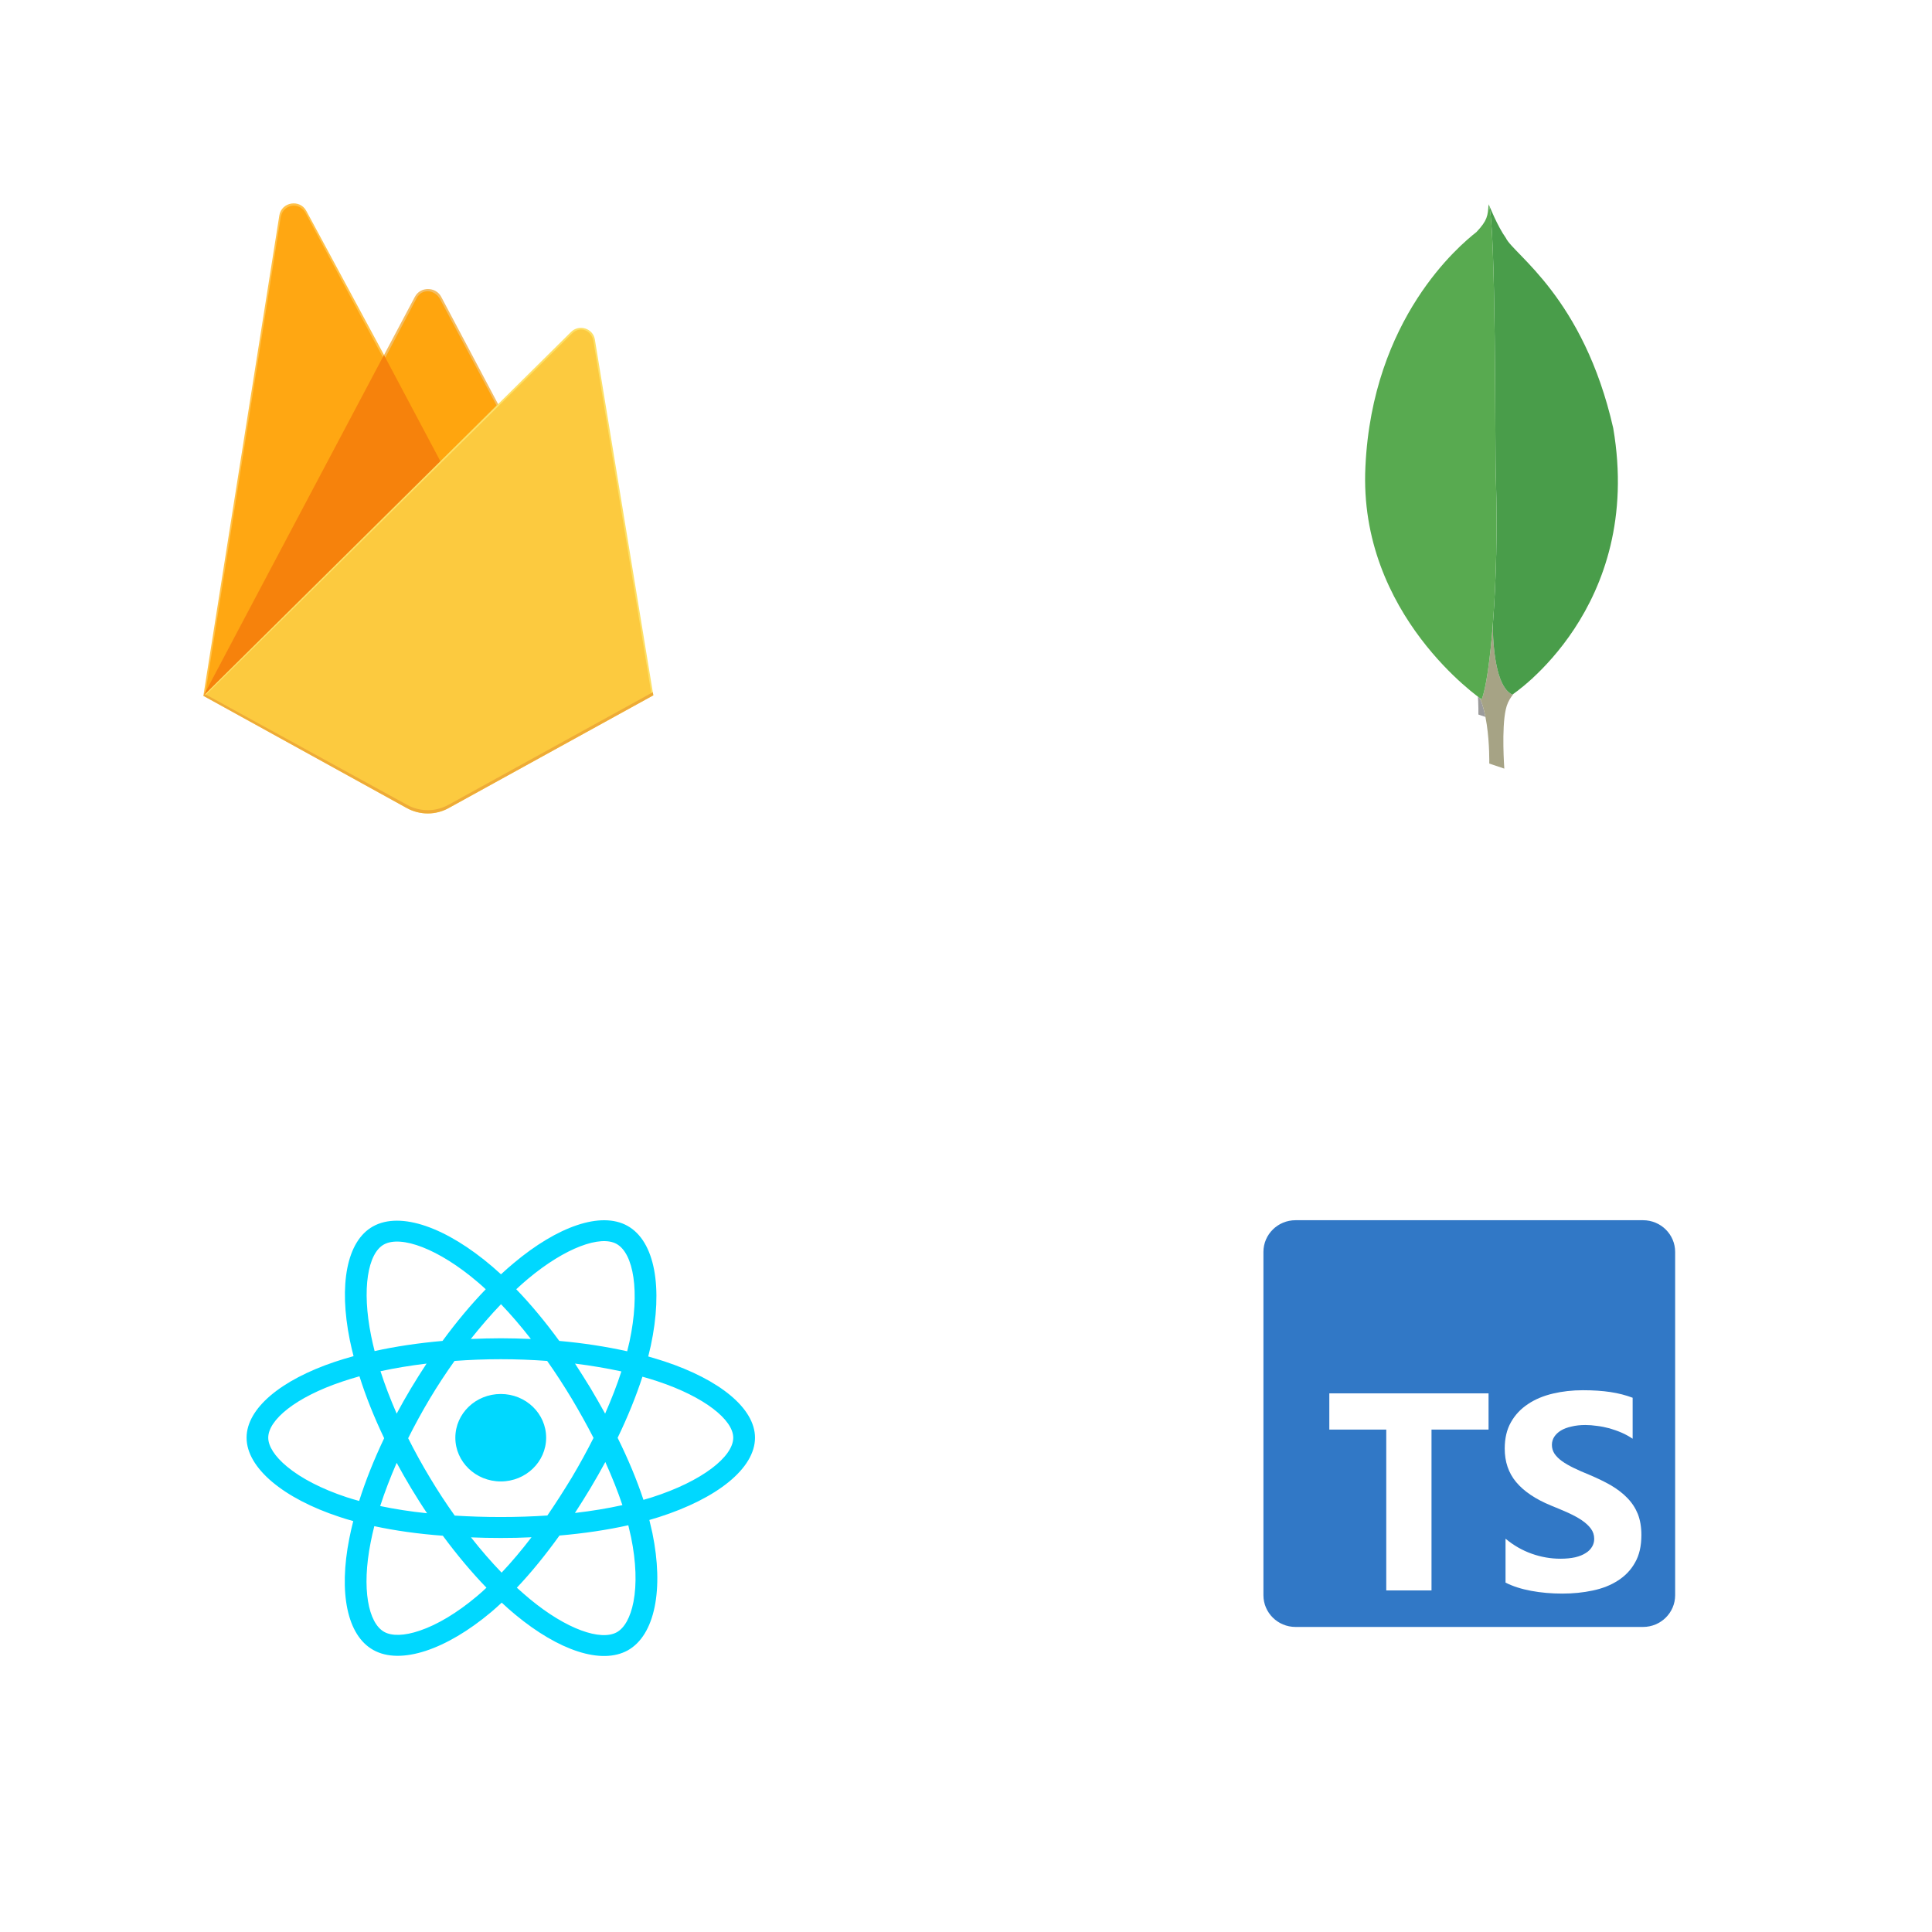 <svg width="19" height="19" viewBox="0 0 19 19" fill="none" xmlns="http://www.w3.org/2000/svg">
<g filter="url(#filter0_f_72_793)">
<path fill-rule="evenodd" clip-rule="evenodd" d="M14.456 6.441C14.548 6.657 14.539 7.027 14.539 7.027L14.674 7.073C14.674 7.073 14.648 6.711 14.687 6.54C14.698 6.487 14.725 6.44 14.757 6.401C14.75 6.406 14.747 6.408 14.747 6.408C14.615 6.347 14.576 6.061 14.57 5.794C14.544 6.125 14.506 6.367 14.47 6.451C14.47 6.451 14.465 6.448 14.456 6.441Z" fill="#9B9B9B"/>
<g clip-path="url(#clip0_72_793)">
<path fill-rule="evenodd" clip-rule="evenodd" d="M14.794 7.559L14.646 7.509C14.646 7.509 14.664 6.755 14.394 6.701C14.214 6.492 14.423 -2.166 15.072 6.672C15.072 6.672 14.848 6.784 14.809 6.975C14.765 7.163 14.794 7.559 14.794 7.559Z" fill="white"/>
<path fill-rule="evenodd" clip-rule="evenodd" d="M14.794 7.559L14.646 7.509C14.646 7.509 14.664 6.755 14.394 6.701C14.214 6.492 14.423 -2.166 15.072 6.672C15.072 6.672 14.848 6.784 14.809 6.975C14.765 7.163 14.794 7.559 14.794 7.559Z" fill="#A6A385"/>
<path fill-rule="evenodd" clip-rule="evenodd" d="M14.873 6.831C14.873 6.831 16.168 5.98 15.865 4.21C15.573 2.924 14.884 2.502 14.809 2.34C14.726 2.224 14.646 2.022 14.646 2.022L14.7 5.602C14.7 5.605 14.589 6.698 14.873 6.831Z" fill="white"/>
<path fill-rule="evenodd" clip-rule="evenodd" d="M14.873 6.831C14.873 6.831 16.168 5.98 15.865 4.21C15.573 2.924 14.884 2.502 14.809 2.34C14.726 2.224 14.646 2.022 14.646 2.022L14.7 5.602C14.7 5.605 14.589 6.698 14.873 6.831Z" fill="#499D4A"/>
<path fill-rule="evenodd" clip-rule="evenodd" d="M14.571 6.878C14.571 6.878 13.356 6.049 13.428 4.589C13.496 3.129 14.354 2.412 14.52 2.282C14.628 2.167 14.632 2.123 14.639 2.008C14.715 2.17 14.7 4.434 14.711 4.701C14.744 5.728 14.653 6.683 14.571 6.878Z" fill="white"/>
<path fill-rule="evenodd" clip-rule="evenodd" d="M14.571 6.878C14.571 6.878 13.356 6.049 13.428 4.589C13.496 3.129 14.354 2.412 14.52 2.282C14.628 2.167 14.632 2.123 14.639 2.008C14.715 2.17 14.7 4.434 14.711 4.701C14.744 5.728 14.653 6.683 14.571 6.878Z" fill="#58AA50"/>
</g>
</g>
<g filter="url(#filter1_f_72_793)">
<path d="M2 6.843L2.037 6.792L3.776 3.532L3.78 3.497L3.013 2.075C2.949 1.955 2.768 1.986 2.747 2.119L2 6.843Z" fill="#FFC24A"/>
<path d="M2.022 6.804L2.05 6.751L3.771 3.524L3.006 2.096C2.942 1.978 2.781 2.008 2.76 2.14L2.022 6.804Z" fill="#FFA712"/>
<path d="M4.339 4.573L4.91 3.996L4.339 2.919C4.285 2.817 4.133 2.817 4.08 2.919L3.775 3.494V3.543L4.339 4.573Z" fill="#F4BD62"/>
<path d="M4.329 4.549L4.884 3.988L4.329 2.944C4.276 2.845 4.148 2.834 4.096 2.934L3.789 3.517L3.78 3.547L4.329 4.549Z" fill="#FFA50E"/>
<path d="M2 6.843L2.017 6.826L2.077 6.802L4.303 4.612L4.331 4.536L3.776 3.491L2 6.843Z" fill="#F6820C"/>
<path d="M4.41 7.948L6.425 6.838L5.85 3.338C5.832 3.229 5.696 3.186 5.616 3.264L2 6.843L4.003 7.948C4.13 8.017 4.284 8.017 4.41 7.948Z" fill="#FDE068"/>
<path d="M6.407 6.829L5.836 3.356C5.818 3.247 5.705 3.202 5.626 3.28L2.022 6.836L4.003 7.93C4.129 7.999 4.282 7.999 4.408 7.93L6.407 6.829Z" fill="#FCCA3F"/>
<path d="M4.41 7.915C4.284 7.985 4.13 7.985 4.003 7.915L2.016 6.826L2 6.843L4.003 7.948C4.13 8.017 4.284 8.017 4.41 7.948L6.425 6.838L6.42 6.808L4.41 7.915Z" fill="#EEAB37"/>
</g>
<g filter="url(#filter2_f_72_793)">
<path d="M6.536 13.389C6.484 13.372 6.43 13.356 6.375 13.34C6.384 13.305 6.392 13.269 6.4 13.235C6.522 12.665 6.442 12.206 6.17 12.055C5.909 11.91 5.482 12.061 5.052 12.422C5.01 12.457 4.969 12.493 4.927 12.532C4.899 12.507 4.872 12.482 4.844 12.458C4.393 12.072 3.94 11.909 3.668 12.061C3.408 12.206 3.331 12.638 3.44 13.178C3.451 13.23 3.463 13.283 3.477 13.337C3.413 13.355 3.351 13.373 3.292 13.393C2.763 13.571 2.425 13.85 2.425 14.139C2.425 14.437 2.788 14.737 3.339 14.918C3.383 14.933 3.428 14.946 3.474 14.959C3.459 15.018 3.446 15.075 3.435 15.131C3.33 15.662 3.412 16.083 3.672 16.227C3.94 16.377 4.391 16.223 4.83 15.854C4.864 15.825 4.899 15.794 4.934 15.761C4.979 15.803 5.024 15.843 5.069 15.88C5.494 16.232 5.914 16.374 6.174 16.23C6.442 16.08 6.529 15.627 6.416 15.077C6.407 15.035 6.397 14.992 6.386 14.948C6.417 14.939 6.448 14.93 6.479 14.92C7.052 14.737 7.425 14.441 7.425 14.139C7.425 13.849 7.076 13.568 6.536 13.389ZM6.412 14.725C6.384 14.733 6.356 14.742 6.328 14.75C6.264 14.557 6.179 14.352 6.074 14.14C6.174 13.933 6.256 13.73 6.318 13.539C6.369 13.553 6.418 13.568 6.466 13.584C6.929 13.737 7.211 13.964 7.211 14.139C7.211 14.325 6.906 14.567 6.412 14.725ZM6.206 15.117C6.256 15.36 6.263 15.58 6.23 15.752C6.2 15.907 6.141 16.01 6.066 16.052C5.909 16.139 5.572 16.025 5.209 15.724C5.167 15.689 5.125 15.652 5.083 15.614C5.224 15.465 5.364 15.293 5.502 15.101C5.744 15.08 5.972 15.046 6.179 15C6.189 15.04 6.198 15.079 6.206 15.117ZM4.129 16.036C3.975 16.089 3.853 16.09 3.779 16.049C3.621 15.961 3.555 15.623 3.645 15.169C3.655 15.117 3.667 15.064 3.681 15.009C3.886 15.053 4.113 15.085 4.355 15.103C4.494 15.291 4.638 15.463 4.784 15.614C4.753 15.644 4.721 15.672 4.689 15.699C4.495 15.862 4.301 15.978 4.129 16.036ZM3.408 14.724C3.164 14.643 2.963 14.539 2.825 14.425C2.701 14.323 2.638 14.221 2.638 14.139C2.638 13.963 2.91 13.74 3.363 13.588C3.418 13.569 3.475 13.552 3.535 13.535C3.597 13.732 3.679 13.937 3.778 14.144C3.678 14.354 3.595 14.562 3.532 14.761C3.489 14.749 3.448 14.737 3.408 14.724ZM3.65 13.138C3.556 12.675 3.618 12.326 3.775 12.239C3.943 12.146 4.313 12.279 4.702 12.612C4.727 12.633 4.752 12.656 4.777 12.679C4.632 12.829 4.489 13 4.352 13.187C4.116 13.208 3.891 13.241 3.684 13.287C3.671 13.236 3.66 13.187 3.65 13.138ZM5.807 13.651C5.757 13.569 5.706 13.489 5.655 13.41C5.814 13.43 5.967 13.456 6.111 13.487C6.068 13.62 6.014 13.759 5.951 13.902C5.905 13.819 5.857 13.735 5.807 13.651ZM4.927 12.826C5.026 12.929 5.124 13.044 5.221 13.168C5.124 13.164 5.025 13.161 4.925 13.161C4.826 13.161 4.728 13.164 4.63 13.168C4.728 13.045 4.827 12.93 4.927 12.826ZM4.042 13.653C3.993 13.735 3.946 13.818 3.901 13.902C3.839 13.76 3.785 13.62 3.742 13.485C3.885 13.454 4.037 13.429 4.195 13.41C4.143 13.489 4.092 13.57 4.042 13.653V13.653ZM4.2 14.882C4.036 14.865 3.882 14.841 3.739 14.811C3.783 14.674 3.838 14.531 3.901 14.386C3.946 14.469 3.993 14.552 4.043 14.635H4.043C4.094 14.719 4.146 14.802 4.2 14.882ZM4.933 15.466C4.832 15.361 4.731 15.245 4.632 15.119C4.728 15.123 4.826 15.125 4.925 15.125C5.027 15.125 5.128 15.123 5.227 15.118C5.129 15.246 5.031 15.362 4.933 15.466ZM5.953 14.378C6.019 14.525 6.076 14.667 6.121 14.802C5.976 14.834 5.819 14.86 5.654 14.879C5.706 14.799 5.757 14.718 5.808 14.633C5.859 14.548 5.907 14.463 5.953 14.378ZM5.623 14.531C5.544 14.661 5.464 14.786 5.383 14.904C5.234 14.914 5.081 14.919 4.925 14.919C4.769 14.919 4.618 14.914 4.472 14.905C4.387 14.786 4.305 14.661 4.228 14.532H4.228C4.15 14.403 4.079 14.273 4.014 14.144C4.079 14.014 4.15 13.884 4.227 13.755L4.227 13.755C4.304 13.626 4.386 13.502 4.47 13.384C4.618 13.373 4.771 13.367 4.925 13.367H4.925C5.08 13.367 5.232 13.373 5.381 13.384C5.464 13.501 5.544 13.625 5.622 13.754C5.7 13.885 5.772 14.014 5.837 14.141C5.772 14.27 5.701 14.4 5.623 14.531ZM6.063 12.233C6.231 12.326 6.296 12.701 6.191 13.193C6.184 13.224 6.176 13.256 6.168 13.289C5.961 13.243 5.735 13.208 5.5 13.187C5.362 12.998 5.22 12.827 5.077 12.679C5.115 12.643 5.154 12.609 5.192 12.577C5.561 12.268 5.906 12.146 6.063 12.233ZM4.925 13.709C5.171 13.709 5.371 13.901 5.371 14.139C5.371 14.376 5.171 14.569 4.925 14.569C4.678 14.569 4.478 14.376 4.478 14.139C4.478 13.901 4.678 13.709 4.925 13.709Z" fill="#00D8FF"/>
</g>
<g filter="url(#filter3_f_72_793)">
<path d="M12.741 12H16.158C16.333 12 16.474 12.14 16.474 12.312V15.688C16.474 15.86 16.333 16 16.158 16H12.741C12.566 16 12.425 15.86 12.425 15.688V12.312C12.425 12.14 12.566 12 12.741 12Z" fill="#3178C6"/>
<path d="M14.806 15.132V15.564C14.877 15.6 14.961 15.627 15.058 15.645C15.155 15.663 15.257 15.672 15.365 15.672C15.47 15.672 15.569 15.662 15.663 15.642C15.758 15.622 15.84 15.59 15.911 15.544C15.982 15.499 16.039 15.44 16.08 15.366C16.122 15.293 16.142 15.203 16.142 15.095C16.142 15.017 16.13 14.948 16.107 14.889C16.083 14.83 16.049 14.778 16.004 14.732C15.96 14.686 15.906 14.645 15.844 14.608C15.781 14.572 15.711 14.538 15.633 14.505C15.575 14.482 15.524 14.459 15.478 14.437C15.433 14.415 15.394 14.393 15.362 14.37C15.33 14.347 15.306 14.323 15.288 14.297C15.271 14.271 15.262 14.242 15.262 14.21C15.262 14.18 15.27 14.154 15.285 14.13C15.301 14.106 15.323 14.085 15.351 14.068C15.379 14.051 15.414 14.038 15.455 14.029C15.496 14.019 15.541 14.014 15.591 14.014C15.628 14.014 15.666 14.017 15.707 14.023C15.748 14.028 15.788 14.036 15.829 14.047C15.87 14.059 15.91 14.073 15.949 14.09C15.988 14.107 16.023 14.127 16.056 14.149V13.746C15.99 13.721 15.917 13.702 15.838 13.69C15.759 13.678 15.669 13.672 15.567 13.672C15.463 13.672 15.365 13.683 15.272 13.705C15.179 13.727 15.097 13.761 15.027 13.808C14.956 13.855 14.9 13.914 14.859 13.987C14.818 14.059 14.798 14.146 14.798 14.246C14.798 14.375 14.835 14.485 14.91 14.575C14.986 14.666 15.1 14.743 15.253 14.806C15.313 14.83 15.369 14.854 15.421 14.877C15.473 14.901 15.518 14.925 15.555 14.95C15.593 14.976 15.623 15.003 15.645 15.033C15.667 15.062 15.678 15.096 15.678 15.134C15.678 15.162 15.671 15.188 15.657 15.211C15.643 15.235 15.623 15.256 15.595 15.273C15.567 15.291 15.533 15.305 15.491 15.315C15.45 15.324 15.401 15.329 15.346 15.329C15.251 15.329 15.157 15.313 15.064 15.28C14.971 15.247 14.885 15.198 14.806 15.132ZM14.078 14.059H14.639V13.703H13.073V14.059H13.633V15.641H14.078V14.059Z" fill="white"/>
</g>
<defs>
<filter id="filter0_f_72_793" x="11.425" y="0" width="6.5" height="9.586" filterUnits="userSpaceOnUse" color-interpolation-filters="sRGB">
<feFlood flood-opacity="0" result="BackgroundImageFix"/>
<feBlend mode="normal" in="SourceGraphic" in2="BackgroundImageFix" result="shape"/>
<feGaussianBlur stdDeviation="1" result="effect1_foregroundBlur_72_793"/>
</filter>
<filter id="filter1_f_72_793" x="0" y="0" width="8.425" height="10" filterUnits="userSpaceOnUse" color-interpolation-filters="sRGB">
<feFlood flood-opacity="0" result="BackgroundImageFix"/>
<feBlend mode="normal" in="SourceGraphic" in2="BackgroundImageFix" result="shape"/>
<feGaussianBlur stdDeviation="1" result="effect1_foregroundBlur_72_793"/>
</filter>
<filter id="filter2_f_72_793" x="0.425" y="10" width="9" height="8.286" filterUnits="userSpaceOnUse" color-interpolation-filters="sRGB">
<feFlood flood-opacity="0" result="BackgroundImageFix"/>
<feBlend mode="normal" in="SourceGraphic" in2="BackgroundImageFix" result="shape"/>
<feGaussianBlur stdDeviation="1" result="effect1_foregroundBlur_72_793"/>
</filter>
<filter id="filter3_f_72_793" x="10.425" y="10" width="8.05" height="8" filterUnits="userSpaceOnUse" color-interpolation-filters="sRGB">
<feFlood flood-opacity="0" result="BackgroundImageFix"/>
<feBlend mode="normal" in="SourceGraphic" in2="BackgroundImageFix" result="shape"/>
<feGaussianBlur stdDeviation="1" result="effect1_foregroundBlur_72_793"/>
</filter>
<clipPath id="clip0_72_793">
<rect width="2.5" height="5.586" fill="white" transform="translate(13.425 2)"/>
</clipPath>
</defs>
</svg>
